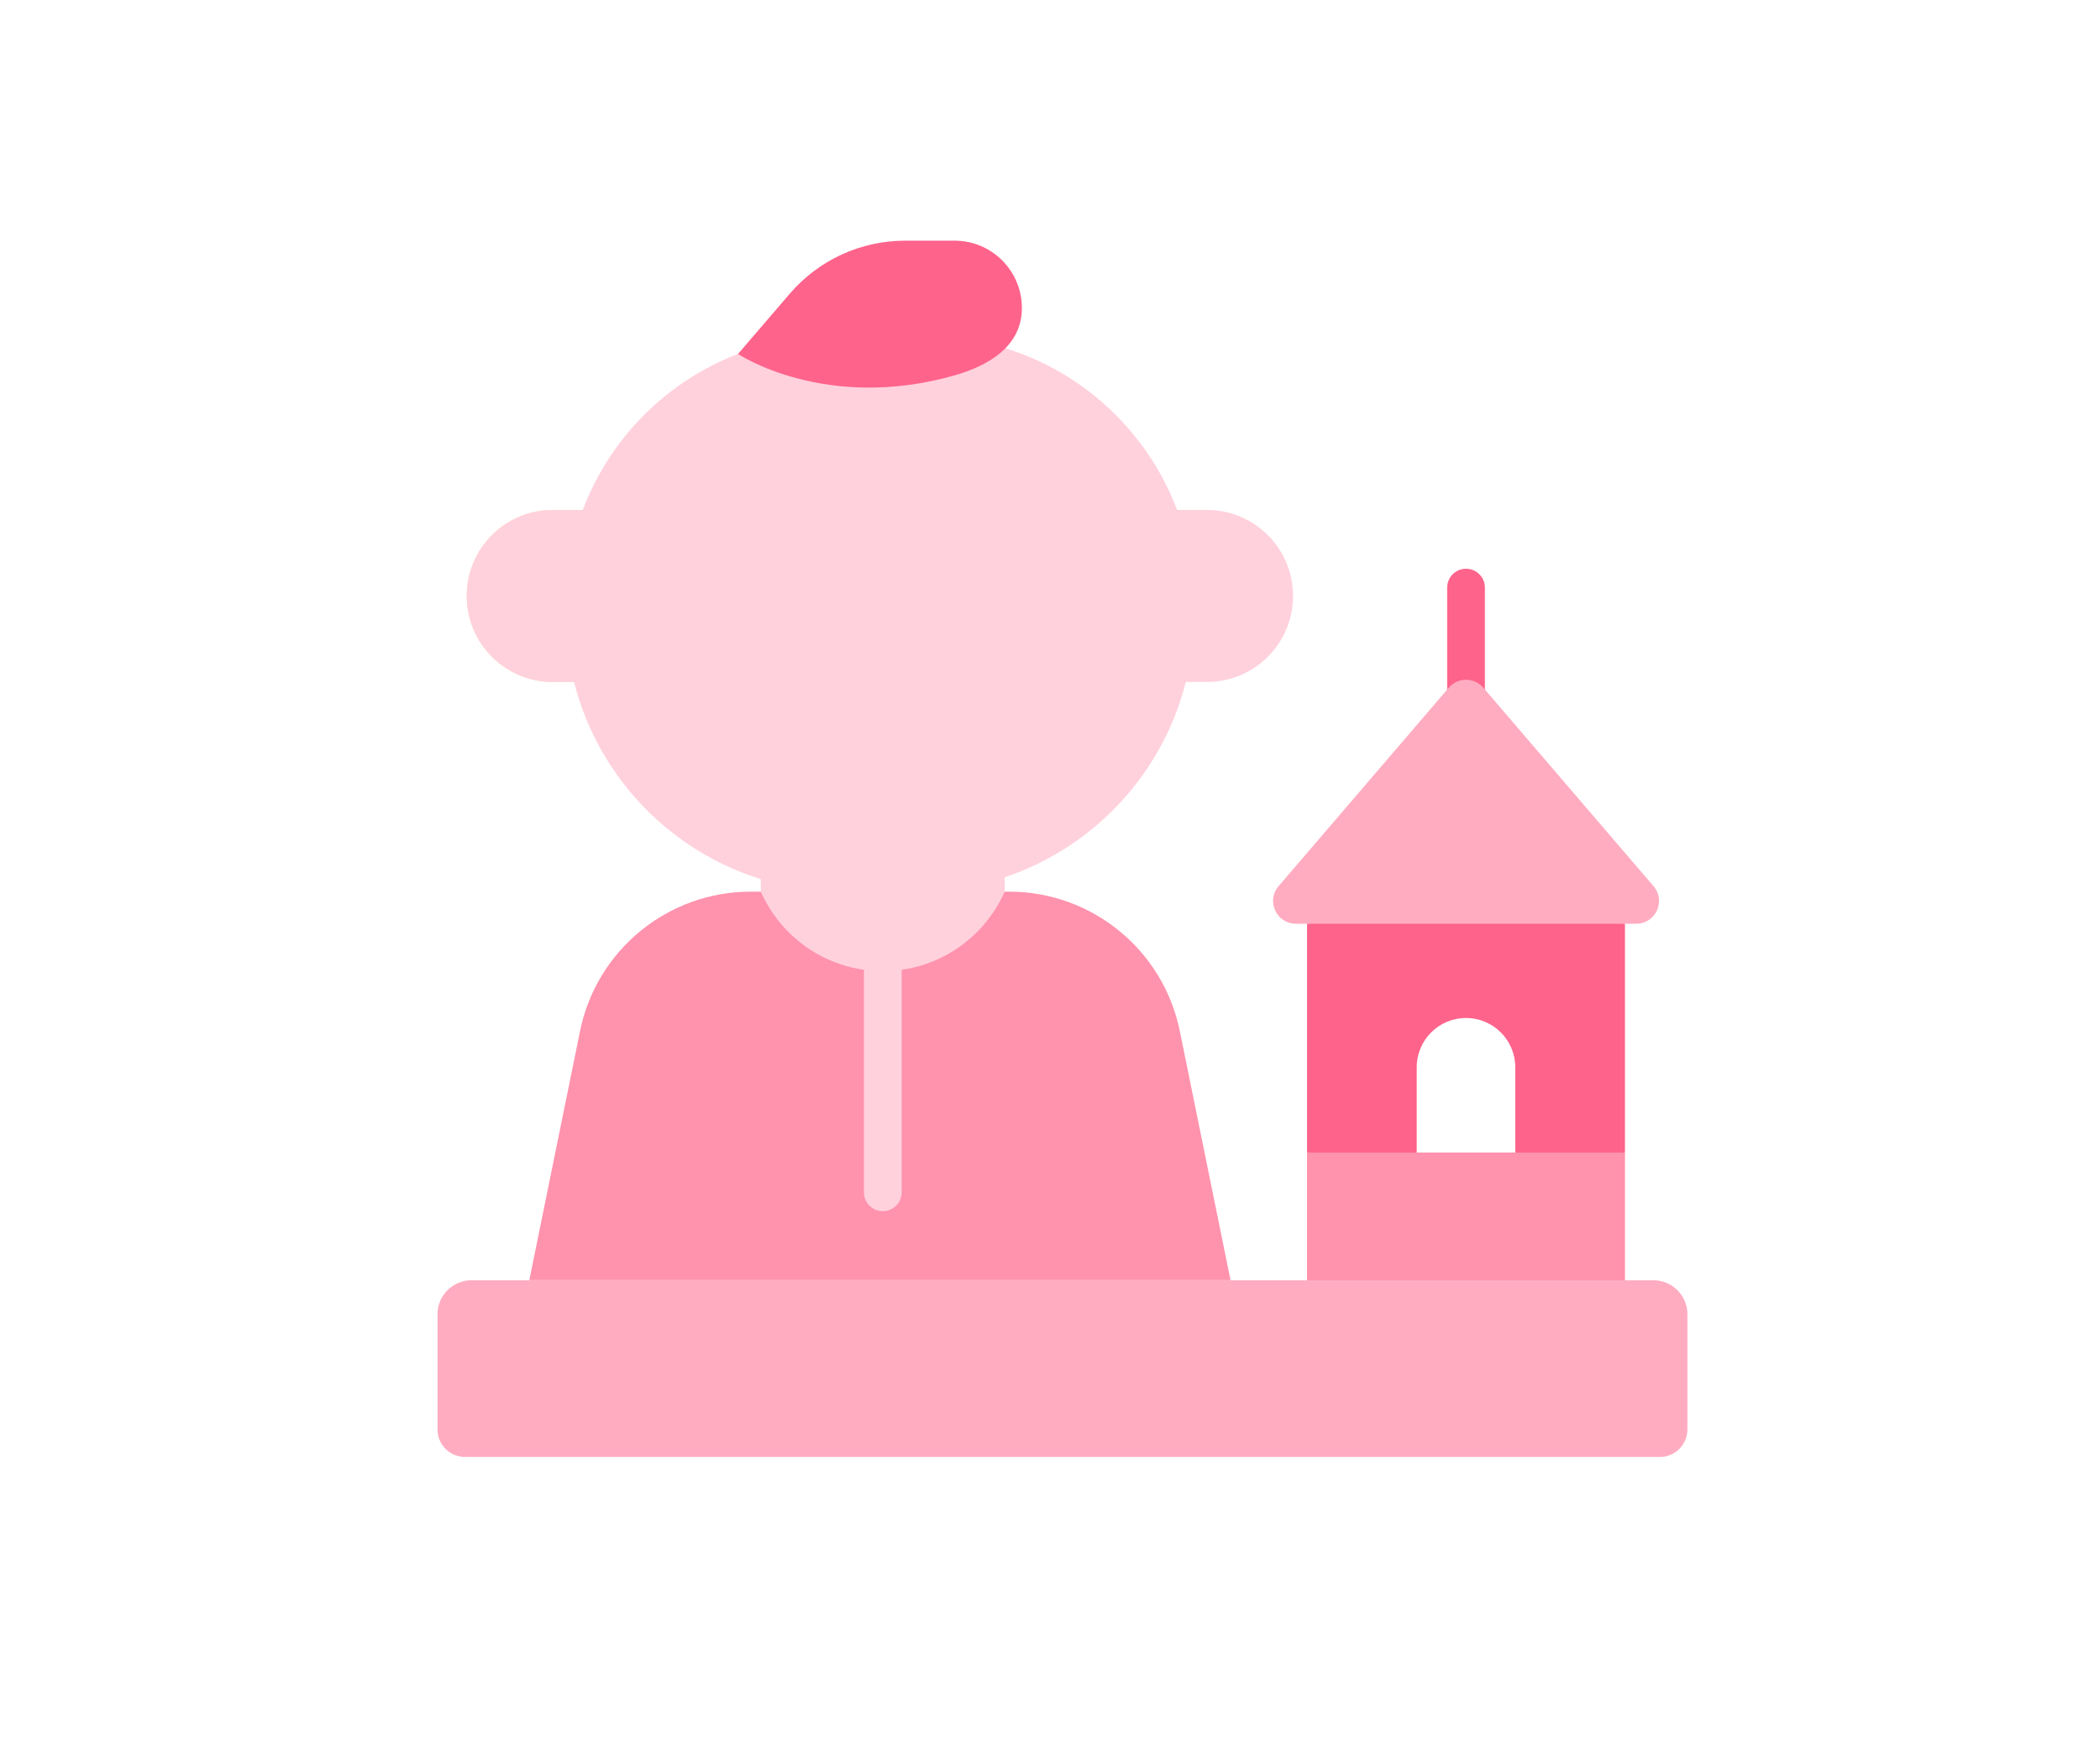 <svg width="96" height="80" viewBox="0 0 96 80" fill="none" xmlns="http://www.w3.org/2000/svg">
<path d="M67.019 32.575C66.542 32.575 66.156 32.189 66.156 31.713V26.858C66.156 26.382 66.542 25.996 67.019 25.996C67.495 25.996 67.881 26.382 67.881 26.858V31.712C67.881 32.189 67.495 32.575 67.019 32.575Z" fill="#FE638B"/>
<path d="M74.284 42.224V52.675L72.102 53.566L69.27 52.675V48.783C69.27 47.539 68.262 46.53 67.017 46.53C65.773 46.53 64.764 47.539 64.764 48.783V52.675L62.241 53.566L59.75 52.675V42.224L67.017 40.754L74.284 42.224Z" fill="#FE638B"/>
<path d="M59.24 42.221H74.799C75.688 42.221 76.168 41.178 75.589 40.503L67.809 31.433C67.394 30.949 66.645 30.949 66.23 31.433L58.45 40.503C57.871 41.178 58.351 42.221 59.24 42.221Z" fill="#FFACC1"/>
<path d="M59.75 58.515L67.017 59.716L74.285 58.515V52.676H59.75V58.515Z" fill="#FF92AD"/>
<path d="M56.253 58.515H24.197L26.516 47.129C27.271 43.419 30.534 40.754 34.32 40.754H46.13C49.916 40.754 53.178 43.419 53.934 47.129L56.253 58.515Z" fill="#FF92AD"/>
<path d="M40.356 55.361C39.88 55.361 39.494 54.975 39.494 54.498V44.39C39.494 43.913 39.88 43.527 40.356 43.527C40.833 43.527 41.219 43.913 41.219 44.39V54.498C41.219 54.975 40.833 55.361 40.356 55.361Z" fill="#FFD1DD"/>
<path d="M21.556 58.516H75.583C76.442 58.516 77.139 59.212 77.139 60.072V65.333C77.139 66.029 76.575 66.593 75.879 66.593H21.26C20.564 66.593 20 66.029 20 65.333V60.072C20 59.212 20.697 58.516 21.556 58.516Z" fill="#FFACC1"/>
<path d="M34.779 38.176V40.751C35.722 42.893 37.864 44.387 40.354 44.387C42.846 44.387 44.987 42.893 45.93 40.751V38.176H34.779Z" fill="#FFD1DD"/>
<path d="M55.18 31.169H53.725V23.309H55.18C57.351 23.309 59.11 25.068 59.11 27.239C59.11 29.41 57.351 31.169 55.18 31.169Z" fill="#FFD1DD"/>
<path d="M25.268 31.169H26.724V23.309H25.268C23.098 23.309 21.338 25.068 21.338 27.239C21.338 29.41 23.098 31.169 25.268 31.169Z" fill="#FFE5C2"/>
<path d="M25.268 31.169H26.724V23.309H25.268C23.098 23.309 21.338 25.068 21.338 27.239C21.338 29.41 23.098 31.169 25.268 31.169Z" fill="#FFE5C2"/>
<path d="M26.724 23.309V31.17H25.269C24.784 31.17 24.318 31.082 23.888 30.921C23.358 30.722 22.882 30.411 22.489 30.019C21.778 29.308 21.338 28.325 21.338 27.239C21.338 25.402 22.599 23.858 24.304 23.428C24.612 23.35 24.935 23.309 25.269 23.309H26.724Z" fill="#FFD1DD"/>
<path d="M41.896 40.752H38.554C31.542 40.752 25.857 35.067 25.857 28.055V27.633C25.857 20.861 31.347 15.371 38.119 15.371H42.331C49.103 15.371 54.593 20.861 54.593 27.633V28.055C54.593 35.067 48.908 40.752 41.896 40.752Z" fill="#FFD1DD"/>
<path d="M43.637 17.157C45.272 16.692 46.715 15.778 46.715 14.078C46.715 12.378 45.337 11 43.637 11H41.38C39.352 11 37.425 11.885 36.104 13.424L33.738 16.179C33.738 16.179 37.714 18.842 43.637 17.157Z" fill="#FE638B"/>
</svg>
